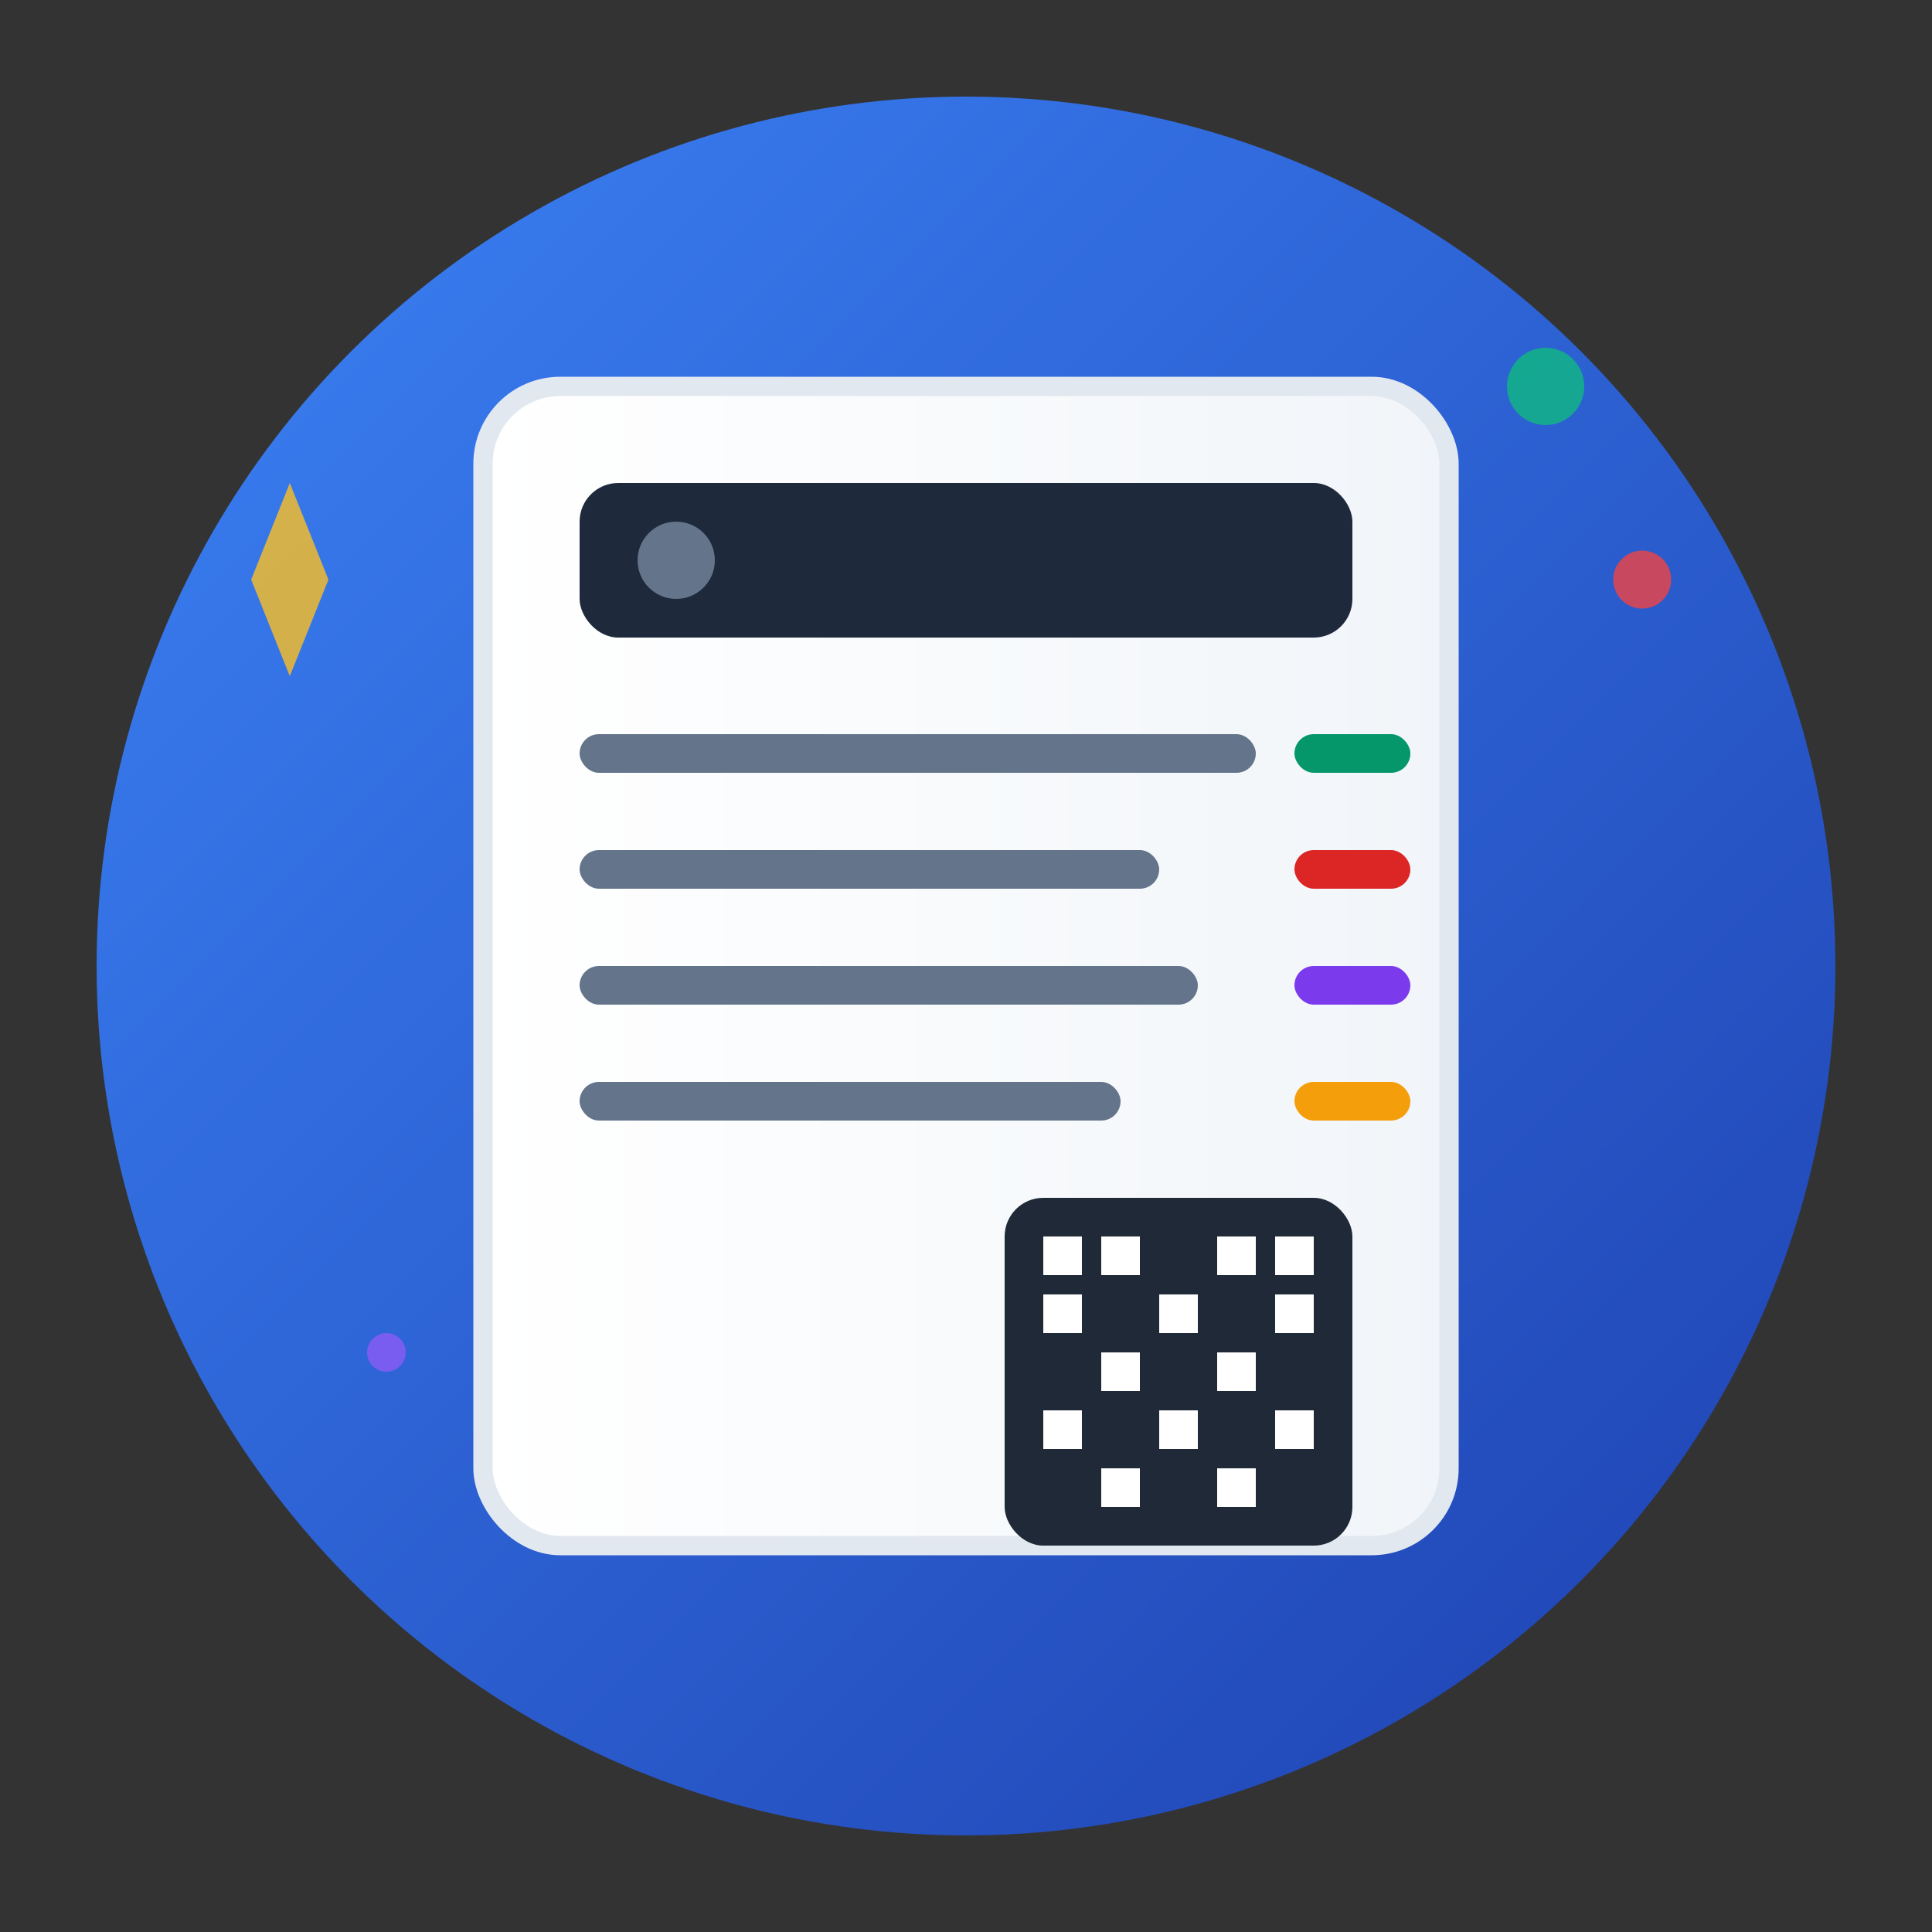 <!-- QR Menu Studio Main Icon -->
<svg viewBox="0 0 100 100" xmlns="http://www.w3.org/2000/svg">
  <rect x="0" y="0" width="100" height="100" fill="#333333" stroke="none"/>
  <!-- Background with gradient -->
  <defs>
    <linearGradient id="bgGrad" x1="0%" y1="0%" x2="100%" y2="100%">
      <stop offset="0%" style="stop-color:#3b82f6"/>
      <stop offset="100%" style="stop-color:#1e40af"/>
    </linearGradient>
    <linearGradient id="menuGrad" x1="0%" y1="0%" x2="100%" y2="0%">
      <stop offset="0%" style="stop-color:#ffffff"/>
      <stop offset="100%" style="stop-color:#f1f5f9"/>
    </linearGradient>
  </defs>
  
  <!-- Main background circle -->
  <circle cx="50" cy="50" r="45" fill="url(#bgGrad)"/>
  
  <!-- Menu document -->
  <rect x="25" y="20" width="50" height="60" rx="4" fill="url(#menuGrad)" stroke="#e2e8f0" stroke-width="1"/>
  
  <!-- Menu header -->
  <rect x="30" y="25" width="40" height="8" rx="2" fill="#1e293b"/>
  <circle cx="35" cy="29" r="2" fill="#64748b"/>
  
  <!-- Menu items -->
  <rect x="30" y="38" width="35" height="2" rx="1" fill="#64748b"/>
  <rect x="67" y="38" width="6" height="2" rx="1" fill="#059669"/>
  
  <rect x="30" y="44" width="30" height="2" rx="1" fill="#64748b"/>
  <rect x="67" y="44" width="6" height="2" rx="1" fill="#dc2626"/>
  
  <rect x="30" y="50" width="32" height="2" rx="1" fill="#64748b"/>
  <rect x="67" y="50" width="6" height="2" rx="1" fill="#7c3aed"/>
  
  <rect x="30" y="56" width="28" height="2" rx="1" fill="#64748b"/>
  <rect x="67" y="56" width="6" height="2" rx="1" fill="#f59e0b"/>
  
  <!-- QR Code in corner -->
  <rect x="52" y="62" width="18" height="18" rx="2" fill="#1f2937"/>
  <rect x="54" y="64" width="2" height="2" fill="#ffffff"/>
  <rect x="57" y="64" width="2" height="2" fill="#ffffff"/>
  <rect x="63" y="64" width="2" height="2" fill="#ffffff"/>
  <rect x="66" y="64" width="2" height="2" fill="#ffffff"/>
  
  <rect x="54" y="67" width="2" height="2" fill="#ffffff"/>
  <rect x="60" y="67" width="2" height="2" fill="#ffffff"/>
  <rect x="66" y="67" width="2" height="2" fill="#ffffff"/>
  
  <rect x="57" y="70" width="2" height="2" fill="#ffffff"/>
  <rect x="63" y="70" width="2" height="2" fill="#ffffff"/>
  
  <rect x="54" y="73" width="2" height="2" fill="#ffffff"/>
  <rect x="60" y="73" width="2" height="2" fill="#ffffff"/>
  <rect x="66" y="73" width="2" height="2" fill="#ffffff"/>
  
  <rect x="57" y="76" width="2" height="2" fill="#ffffff"/>
  <rect x="63" y="76" width="2" height="2" fill="#ffffff"/>
  
  <!-- Sparkle effects -->
  <path d="M15 25 L17 30 L22 28 L17 30 L15 35 L13 30 L8 28 L13 30 Z" fill="#fbbf24" opacity="0.8"/>
  <circle cx="80" cy="20" r="2" fill="#10b981" opacity="0.8"/>
  <circle cx="85" cy="30" r="1.5" fill="#ef4444" opacity="0.8"/>
  <circle cx="20" cy="70" r="1" fill="#8b5cf6" opacity="0.8"/>
</svg>